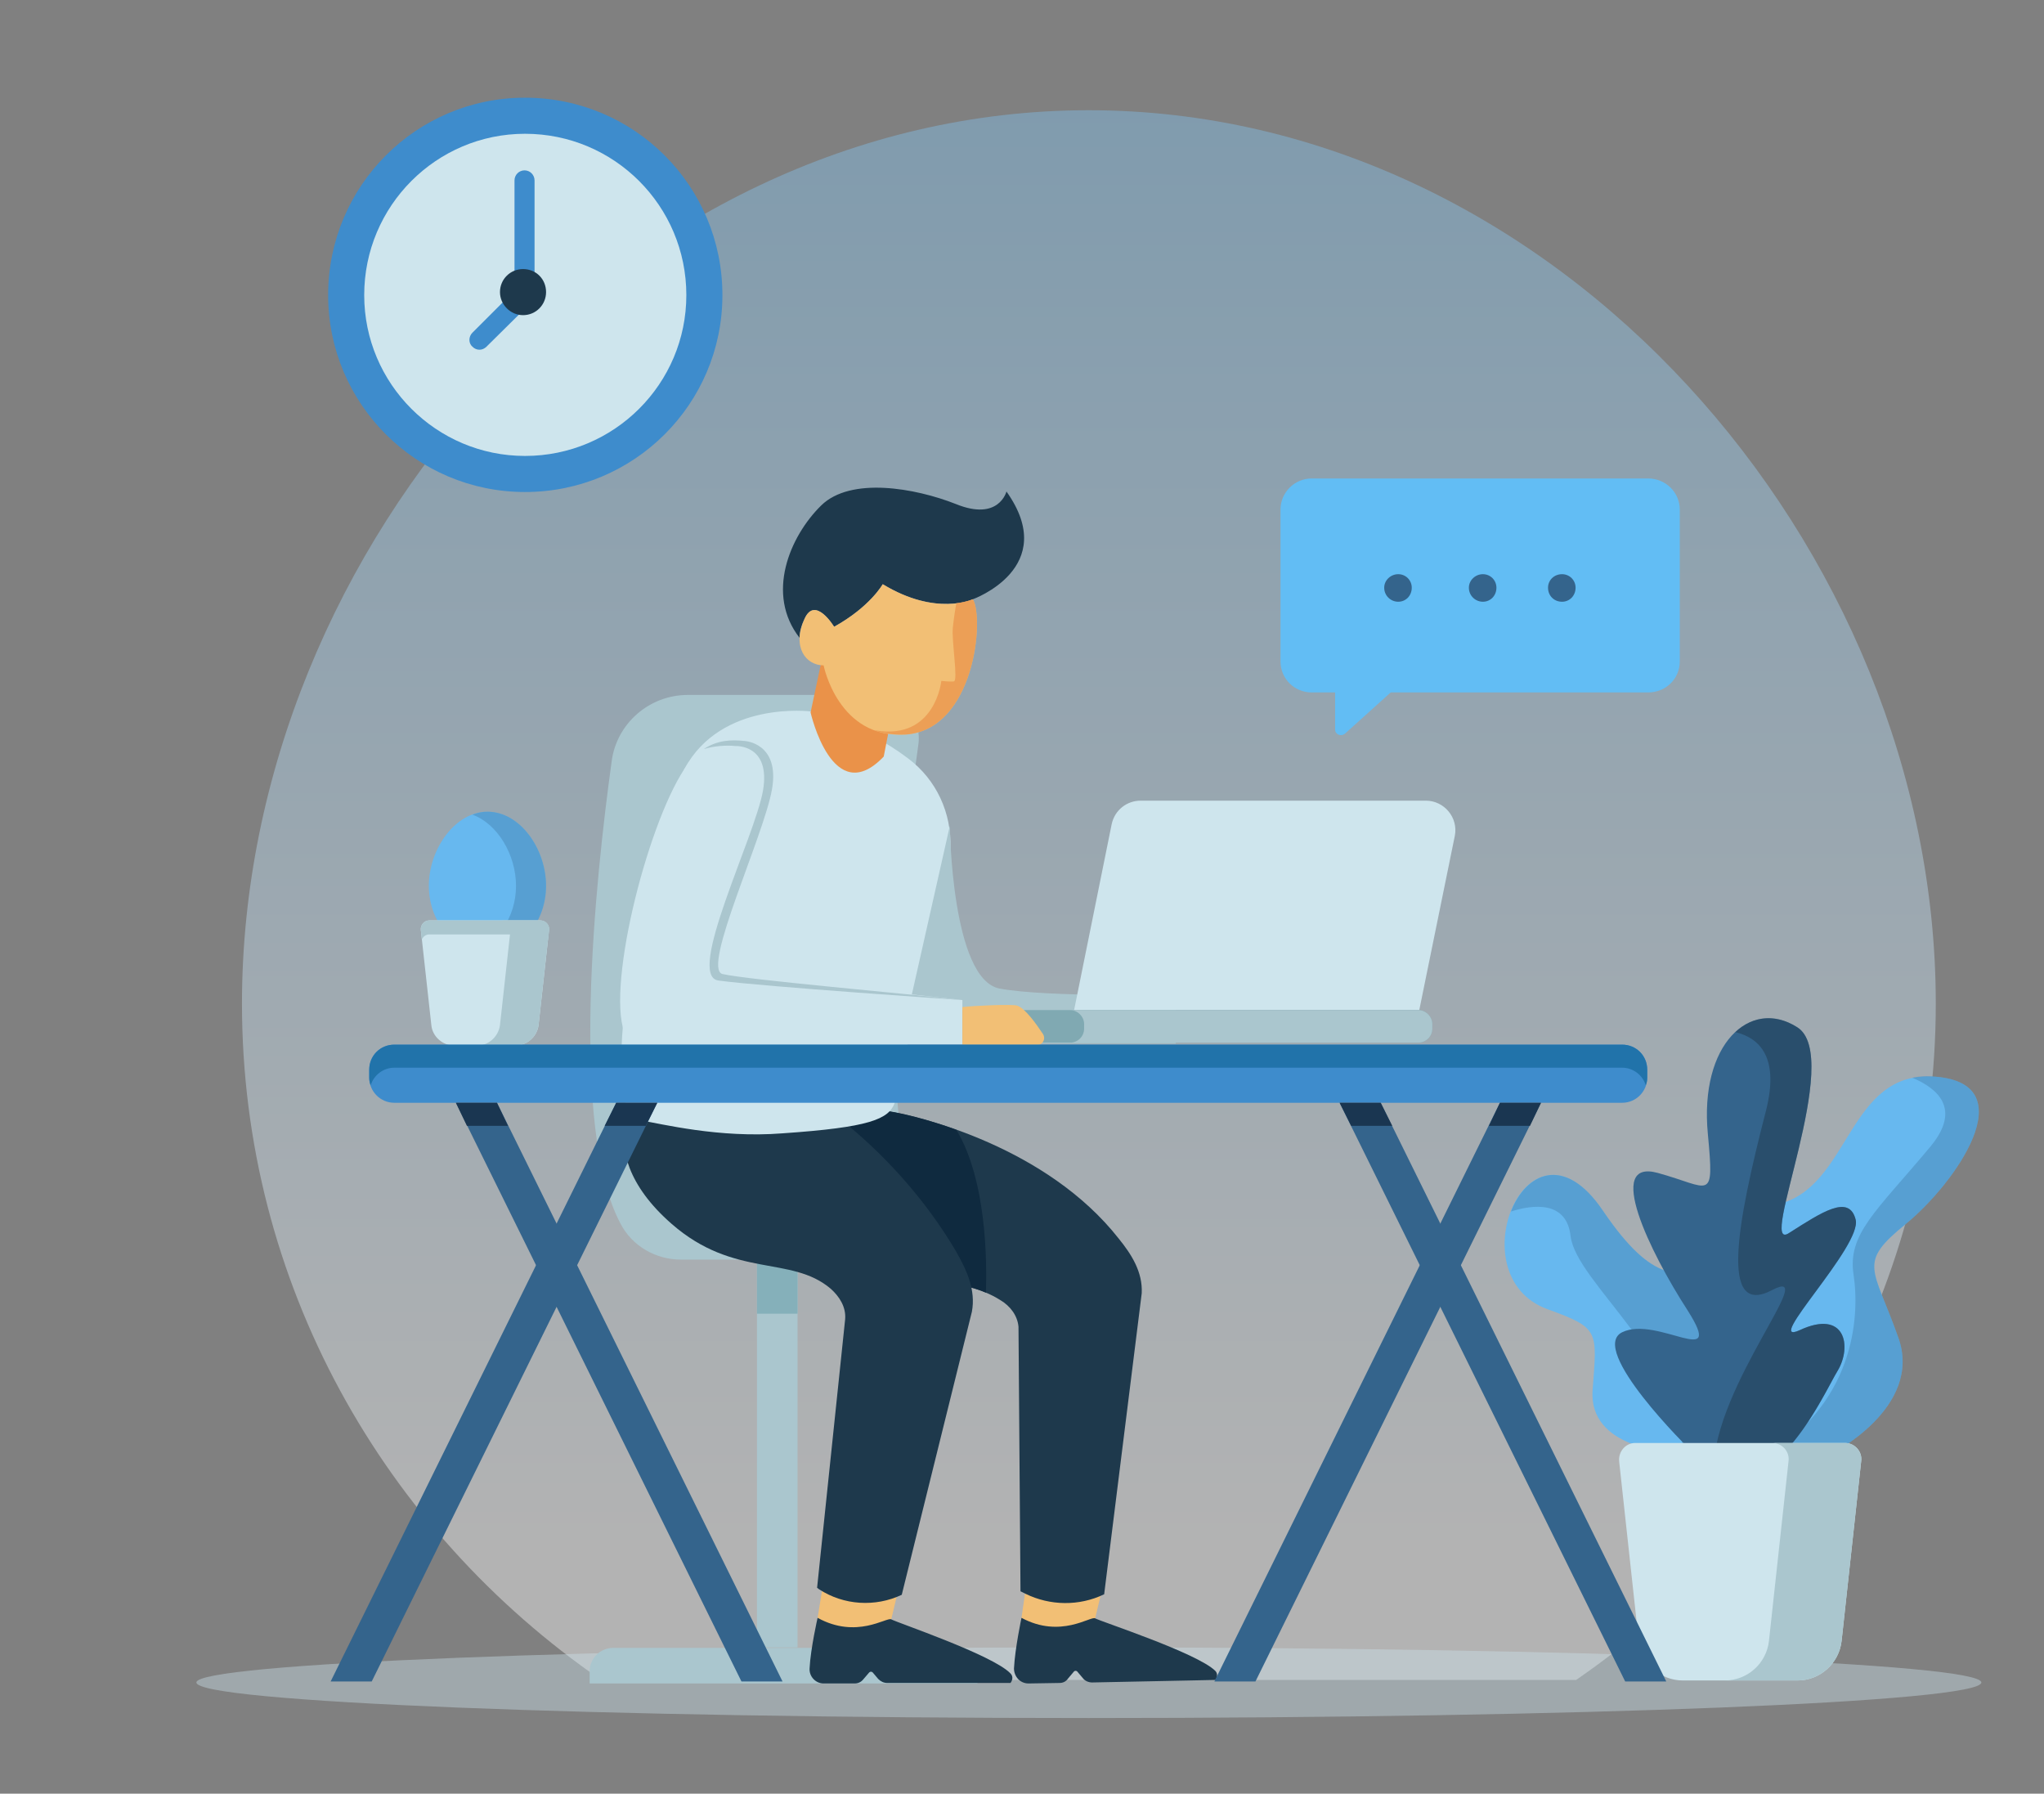 <svg version="1.2" xmlns="http://www.w3.org/2000/svg" viewBox="0 0 408 358" width="408" height="358">
	<rect x="0" y="0" width="408" height="358" fill="#808080" stroke="none"/>
	<title>2219374-ai</title>
	<defs>
		<linearGradient id="g1" x2="1" gradientUnits="userSpaceOnUse" gradientTransform="matrix(0,-348,375.517,0,72.147,311.333)">
			<stop offset="0" stop-color="#ffffff"/>
			<stop offset="1" stop-color="#67b8ef"/>
		</linearGradient>
	</defs>
	<style>
		.s0 { opacity: .4;fill: url(#g1) } 
		.s1 { opacity: .4;fill: #cee5ed } 
		.s2 { fill: #aac6ce } 
		.s3 { fill: #85b0ba } 
		.s4 { fill: #3e8ccc } 
		.s5 { fill: #cee5ed } 
		.s6 { fill: none;stroke: #3e8ccc;stroke-miterlimit:10;stroke-width: 2 } 
		.s7 { fill: #1e394c } 
		.s8 { fill: #62bdf4 } 
		.s9 { fill: #34648c } 
		.s10 { fill: #67b8ef } 
		.s11 { opacity: .3;fill: #34648c } 
		.s12 { fill: #f2bf75 } 
		.s13 { fill: #0f2a3f } 
		.s14 { fill: #ea9249 } 
		.s15 { fill: #80a9b2 } 
		.s16 { opacity: .7;fill: #ea9249 } 
		.s17 { opacity: .5;fill: #1e394c } 
		.s18 { fill: #2173aa } 
		.s19 { fill: #1a3651 } 
	</style>
	<g id="OBJECTS">
		<g id="&lt;Group&gt;">
			<g id="&lt;Group&gt;">
				<g id="&lt;Group&gt;">
					<g id="&lt;Group&gt;">
						<path id="&lt;Path&gt;" class="s0" d="m120 335.3h194.6c43.4-29.9 71.8-79.2 71.8-135 0-91.2-75.7-178.3-169.1-178.3-93.3 0-169 87.1-169 178.3 0 55.8 28.3 105.1 71.7 135z"/>
						<path id="&lt;Path&gt;" class="s1" d="m395.5 335.8c0-3.8-79.8-7-178.2-7-98.4 0-178.1 3.2-178.1 7 0 3.9 79.7 7.1 178.1 7.1 98.4 0 178.2-3.2 178.2-7.1z"/>
						<g id="&lt;Group&gt;">
							<path id="&lt;Path&gt;" class="s2" d="m159.2 328.8h-8.1v-77.5h8.1z"/>
							<path id="&lt;Path&gt;" class="s3" d="m159.2 262.2h-8.1v-10.9h8.1z"/>
							<path id="&lt;Path&gt;" class="s2" d="m190.4 328.9h-68c-2.6 0-4.7 2.1-4.7 4.7v2.4h77.4v-2.4c0-2.6-2.1-4.7-4.7-4.7z"/>
							<path id="&lt;Path&gt;" class="s2" d="m135.9 251.4h56.2c-20.4-7.3-12.5-76.5-8.8-102.7 0.8-5.3-3.3-10-8.6-10h-37.4c-7.7 0-14.2 5.7-15.2 13.2-3.3 23.9-8.5 73.2 1.8 92.4 2.3 4.4 7 7.1 12 7.1z"/>
						</g>
						<g id="&lt;Group&gt;">
							<path id="&lt;Path&gt;" class="s4" d="m144.2 58.9c0-21.8-17.6-39.4-39.4-39.4-21.7 0-39.3 17.6-39.3 39.4 0 21.7 17.6 39.3 39.3 39.3 21.8 0 39.4-17.6 39.4-39.3z"/>
							<path id="&lt;Path&gt;" class="s5" d="m137 58.9c0-17.8-14.4-32.2-32.2-32.2-17.7 0-32.1 14.4-32.1 32.2 0 17.7 14.4 32.1 32.1 32.1 17.8 0 32.2-14.4 32.2-32.1z"/>
							<path id="&lt;Path&gt;" class="s6" d=""/>
							<g id="&lt;Group&gt;">
								<g id="&lt;Group&gt;">
									<path id="&lt;Path&gt;" class="s4" d="m95.7 69.8c-0.5 0-1-0.2-1.4-0.6-0.8-0.7-0.8-2 0-2.8l8.4-8.4v-22c0-1.1 0.9-2 2-2 1.1 0 2 0.9 2 2v22.9c0 0.5-0.2 1-0.6 1.4l-9 8.9c-0.4 0.4-0.9 0.6-1.4 0.6z"/>
								</g>
								<path id="&lt;Path&gt;" class="s7" d="m109 58.3c0-2.6-2-4.6-4.6-4.6-2.5 0-4.6 2-4.6 4.6 0 2.5 2.1 4.6 4.6 4.6 2.6 0 4.6-2.1 4.6-4.6z"/>
							</g>
						</g>
						<g id="&lt;Group&gt;">
							<path id="&lt;Path&gt;" class="s8" d="m329 95.5h-67.2c-3.4 0-6.2 2.8-6.2 6.2v30.3c0 3.5 2.8 6.2 6.2 6.2h4.7v7.4c0 1 1.2 1.5 2 0.8l9.1-8.2h51.4c3.5 0 6.3-2.7 6.3-6.2v-30.3c0-3.4-2.8-6.2-6.3-6.2z"/>
							<g id="&lt;Group&gt;">
								<path id="&lt;Path&gt;" class="s9" d="m281.8 117.3c0 1.6-1.2 2.8-2.7 2.8-1.5 0-2.8-1.2-2.8-2.8 0-1.5 1.3-2.7 2.8-2.7 1.5 0 2.7 1.2 2.7 2.7z"/>
								<path id="&lt;Path&gt;" class="s9" d="m298.7 117.3c0 1.6-1.2 2.8-2.7 2.8-1.5 0-2.8-1.2-2.8-2.8 0-1.5 1.3-2.7 2.8-2.7 1.5 0 2.7 1.2 2.7 2.7z"/>
								<path id="&lt;Path&gt;" class="s9" d="m314.5 117.3c0 1.6-1.2 2.8-2.7 2.8-1.6 0-2.8-1.2-2.8-2.8 0-1.5 1.2-2.7 2.8-2.7 1.5 0 2.7 1.2 2.7 2.7z"/>
							</g>
						</g>
						<g id="&lt;Group&gt;">
							<g id="&lt;Group&gt;">
								<path id="&lt;Path&gt;" class="s10" d="m109 176.8c0-7.4-5.2-14.8-11.7-14.8-6.4 0-11.7 7.4-11.7 14.8 0 7.4 5.3 13.4 11.7 13.4 6.5 0 11.7-6 11.7-13.4z"/>
								<path id="&lt;Path&gt;" class="s11" d="m97.3 162c-1 0-2 0.2-3 0.6 5 1.8 8.7 8 8.7 14.2 0 6.3-3.7 11.5-8.7 13q1.5 0.4 3 0.5c6.5 0 11.7-6.1 11.7-13.5 0-7.4-5.2-14.8-11.7-14.8z"/>
							</g>
							<g id="&lt;Group&gt;">
								<path id="&lt;Path&gt;" class="s5" d="m84 185.6l2.1 19c0.2 2.3 2.3 4.1 4.6 4.1h12.1c2.4 0 4.4-1.8 4.7-4.1l2.1-19c0.1-1-0.7-1.9-1.8-1.9h-22.1c-1 0-1.8 0.9-1.7 1.9z"/>
								<path id="&lt;Path&gt;" class="s2" d="m85.7 186.5h22.1c0.7 0 1.3 0.4 1.6 1l0.2-1.9c0.1-1-0.7-1.9-1.8-1.9h-22.1c-1 0-1.8 0.9-1.7 1.9l0.2 1.9c0.3-0.6 0.8-1 1.5-1z"/>
								<path id="&lt;Path&gt;" class="s2" d="m107.8 183.7h-7.6c1 0 1.8 0.9 1.7 1.9l-2.1 19c-0.3 2.3-2.3 4.1-4.6 4.1h7.6c2.4 0 4.4-1.8 4.7-4.1l2.1-19c0.1-1-0.7-1.9-1.8-1.9z"/>
							</g>
						</g>
						<g id="&lt;Group&gt;">
							<g id="&lt;Group&gt;">
								<g id="&lt;Group&gt;">
									<path id="&lt;Path&gt;" class="s12" d="m204.7 317.4l-0.8 5.5 4.2 5.3 10.5-5.2 1.2-5-13.2-2z"/>
									<path id="&lt;Path&gt;" class="s7" d="m213.2 335l1.1-1.3c0.2-0.3 0.6-0.3 0.8 0l1.1 1.3c0.4 0.5 1.1 0.8 1.8 0.8l24.6-0.5c0.4-0.4 0.5-1.3 0-1.8-3.6-3.6-23-9.9-24-10.5-0.9-0.5-6.9 4.1-14.7-0.1 0 0-1.3 6.1-1.5 10.1 0 1.6 1.2 3 2.9 3l6.2-0.1c0.7 0 1.3-0.3 1.7-0.9z"/>
									<path id="&lt;Path&gt;" class="s7" d="m159.6 224.8c0 0-10.2 11.3 8.5 23.5 13.1 8.6 23.4 6 31.6 11.2 2 1.2 3.4 3.1 3.6 5.3l0.4 52.8 1 0.5c4.9 2.4 10.7 2.5 15.7 0.1l7.5-60.1c0.2-4.2-2-7.7-4.6-10.9-14.3-18.2-39.5-24.4-46-25.4-8.3-1.4-17.7 3-17.7 3z"/>
								</g>
								<g id="&lt;Group&gt;">
									<path id="&lt;Path&gt;" class="s12" d="m164.1 317.4l-0.9 5.5 4.1 5.4 10.6-5.1 1.2-5-13.1-2.1z"/>
									<path id="&lt;Path&gt;" class="s7" d="m172.3 335.2l1.2-1.4c0.2-0.2 0.5-0.2 0.7 0l1.1 1.3c0.5 0.5 1.1 0.8 1.8 0.8h24.6c0.4-0.5 0.6-1.3 0-1.9-3.5-3.7-22.8-10.2-23.8-10.8-0.9-0.5-6.9 4-14.7-0.3 0 0-1.4 6.1-1.6 10.1-0.1 1.6 1.2 3 2.8 3h6.2c0.7 0 1.3-0.3 1.7-0.8z"/>
									<path id="&lt;Path&gt;" class="s7" d="m128.6 215c0 0-12.4 13.7 5.5 29.3 12.5 10.9 23.8 6.2 31.7 12.9 1.8 1.6 3.1 3.7 2.9 6.1l-5.6 53.6 0.4 0.3c4.9 3.2 11.2 3.6 16.5 1.1l14-56.5c0.8-4.3-1-8.3-3.2-12.1-12.4-21.1-31.9-33.8-38.5-35.8-8.6-2.6-23.7 1.1-23.7 1.1z"/>
								</g>
								<path id="&lt;Path&gt;" class="s13" d="m196.8 258q-1.4-0.6-2.9-1c-0.5-2.5-1.8-5-3.1-7.3-6.2-10.5-14.1-18.9-21.3-24.9 4.5-0.8 6.8-1.7 8-3 2.5 0.4 7.4 1.5 13.4 3.7 6.1 10.1 6.1 26.6 5.9 32.5z"/>
							</g>
							<path id="&lt;Path&gt;" class="s5" d="m161.9 142c0 0-17.9-2.3-25.3 11.5-7.4 13.9-18.5 68.4-8.8 70.1 4.3 0.7 15.7 3.6 28.4 2.6 17.4-1.2 21.2-2.8 22.4-6.1l11.1-50.8c0.3-7-2.8-13.7-8.4-17.9-8.9-6.8-19.4-9.4-19.4-9.4z"/>
							<path id="&lt;Path&gt;" class="s2" d="m189.6 164.8c0 0 0.3 30.6 9.9 32.5 9.6 1.8 35.2 1.2 35.2 1.2v9.8h-54.9z"/>
							<path id="&lt;Path&gt;" class="s14" d="m176.4 151l2.1-10.8-14-10.7-2.7 12.7c0 0 4.4 19.5 14.6 8.8z"/>
							<path id="&lt;Path&gt;" class="s7" d="m194.2 119.6c0 0-7.3 3.5-18-3 0 0-2.5 4.5-9.7 8.5 0 0-3.8-6.3-5.9-1.6-0.7 1.4-1 2.7-1 3.8-6.8-8.7-2-20.2 4.3-26.4 5.9-5.8 18.8-3.5 26.9-0.3 8.6 3.5 10.1-2.5 10.1-2.5 10.8 15.2-6.7 21.5-6.7 21.5z"/>
							<path id="&lt;Path&gt;" class="s12" d="m166.5 125.1c0 0-3.8-6.3-5.9-1.6-2.6 5.7 0.3 9.3 3.8 9.3 0 0 2.9 14.8 16.5 13.8 13.6-1.1 15.6-23 13.3-27 0 0-7.3 3.5-18-3 0 0-2.5 4.5-9.7 8.5z"/>
							<g id="&lt;Group&gt;">
								<path id="&lt;Path&gt;" class="s5" d="m284.6 159.8h-56.9c-2.8 0-5.2 1.9-5.8 4.7l-7.5 37.1h68.9l7.1-34.8c0.7-3.6-2.1-7-5.8-7z"/>
								<path id="&lt;Path&gt;" class="s15" d="m283.1 201.6h-94.1c-1.5 0-2.8 1.3-2.8 2.8v0.9c0 1.6 1.3 2.8 2.8 2.8h94.1c1.5 0 2.8-1.2 2.8-2.8v-0.9c0-1.5-1.3-2.8-2.8-2.8z"/>
								<path id="&lt;Path&gt;" class="s2" d="m283.1 201.6h-69.5c1.5 0 2.8 1.3 2.8 2.8v0.9c0 1.6-1.3 2.8-2.8 2.8h69.5c1.5 0 2.8-1.2 2.8-2.8v-0.9c0-1.5-1.3-2.8-2.8-2.8z"/>
							</g>
							<path id="&lt;Path&gt;" class="s5" d="m192.1 199.6c-11.1-1.3-42.2-4.5-47.5-5-6.7-0.7 7.9-27.8 9.5-37.1 1.6-9.2-5.4-9.6-5.4-9.6-4-0.5-8.4 0-12.1 5.6-7.6 11.5-16 45.1-11.6 53.4 0.6 1 1.6 1.6 2.7 1.6h64.4z"/>
							<path id="&lt;Path&gt;" class="s2" d="m192.1 199.6c0 0-40-2.7-48.7-3.9-6.6-0.9 7.3-28.7 8.9-37.9 1.6-9.3-5.5-8.9-5.5-8.9-1.8-0.2-4.4 0-6.3 0.6 2.7-1.8 5.5-1.9 8.2-1.6 0 0 7 0.4 5.4 9.6-1.6 9.3-14.1 35.8-9.9 36.9 5.2 1.2 36.8 3.9 47.9 5.2z"/>
							<path id="&lt;Path&gt;" class="s12" d="m192.1 208.6h14.9c1.1 0 1.8-1.2 1.2-2.2-1.4-2.1-3.6-5.2-5.2-5.7-1-0.3-8.3 0-10.9 0.3z"/>
							<path id="&lt;Path&gt;" class="s16" d="m194.2 119.6c0 0-1.2 0.5-3.3 0.8-0.2 1-0.5 2.9-0.7 4.8-0.3 2.6 1.1 10.7 0.2 10.8-0.8 0.1-2.5-0.1-2.5-0.1 0 0-1.2 11.8-13 9.9q-0.1 0-0.3 0c1.8 0.6 3.9 0.9 6.3 0.8 13.6-1.1 15.6-23 13.3-27z"/>
						</g>
						<g id="&lt;Group&gt;">
							<g id="&lt;Group&gt;">
								<path id="&lt;Path&gt;" class="s10" d="m365.3 290.3c0 0 18.7-9.3 13.6-23.4-5-14.1-8.2-14.7 1.5-22.6 9.8-8 23.9-27.9 6-29.4-17.8-1.5-16.9 22.2-31.7 25.5-14.9 3.3-23 65.3 10.6 49.9z"/>
								<path id="&lt;Path&gt;" class="s11" d="m350.6 291.7c3.6 1.6 8.4 1.5 14.7-1.4 0 0 18.7-9.3 13.6-23.4-5-14.1-8.2-14.7 1.5-22.6 9.8-8 23.9-27.9 6-29.4-1.7-0.2-3.3-0.1-4.7 0.2 5 2.1 10 6.2 3.5 13.9-10.7 12.8-16.5 17.3-15.2 25.5 1.2 8 0.5 26.3-19.4 37.2z"/>
							</g>
							<g id="&lt;Group&gt;">
								<path id="&lt;Path&gt;" class="s10" d="m333.5 289.8c0 0-16.5-0.6-15.6-12.4 0.9-11.9 1.4-12.3-9-16.1-18.3-6.6-3.8-41.7 11.1-19.6 10.4 15.3 14.9 11.9 21.6 13.1 6.8 1.2 21.5 40.3-8.1 35z"/>
								<path id="&lt;Path&gt;" class="s11" d="m341.6 254.8c-6.7-1.2-11.2 2.2-21.6-13.1-7.8-11.6-15.5-7.4-18.4 0.1 4.4-1.4 11.1-2.2 11.9 4.9 1.1 9.3 22.8 24.5 22.3 43.5q0.4 0 0.9 0c3.1-8.3 7.3-19.1 10.8-28.3-1.9-3.9-4.1-6.8-5.9-7.1z"/>
							</g>
							<g id="&lt;Group&gt;">
								<path id="&lt;Path&gt;" class="s9" d="m337.3 289.3c0 0-20.4-20-13.5-23.4 7-3.4 20.7 7.7 13.1-4.3-7.7-11.9-16.6-30.4-6-27.5 10.6 2.9 11.3 6.1 10-7.8-1.7-17.9 8.4-27.2 17.8-21.3 9.5 5.8-8.1 45.4-1.6 41.1 6.6-4.2 12-7.8 13.3-2.7 1.4 5.2-18.7 25.5-11.2 22.1 9.2-4.3 10.5 3.3 7.6 8.1-2.9 4.7-15.1 32.8-29.5 15.7z"/>
								<path id="&lt;Path&gt;" class="s17" d="m366.8 273.6c2.9-4.8 1.6-12.4-7.6-8.1-7.5 3.4 12.6-16.9 11.2-22.1-1.3-5.1-6.7-1.5-13.3 2.7-6.5 4.3 11.1-35.3 1.6-41.1-4.4-2.8-8.9-2.2-12.3 1 4.9 1.2 8.8 5.1 6.1 15.7-5.8 22.5-9.3 41.3 1.2 35.8 9.9-5.2-11.4 18.7-11.7 35.9 12.3 7 22.2-15.6 24.8-19.8z"/>
							</g>
							<g id="&lt;Group&gt;">
								<path id="&lt;Path&gt;" class="s5" d="m323.2 291.7l3.9 35.8c0.5 4.5 4.3 7.9 8.8 7.9h22.9c4.5 0 8.3-3.4 8.8-7.9l3.9-35.8c0.3-2-1.3-3.7-3.2-3.7h-41.9c-1.9 0-3.4 1.7-3.2 3.7z"/>
								<path id="&lt;Path&gt;" class="s2" d="m368.3 288h-14.5c1.9 0 3.5 1.7 3.2 3.7l-3.9 35.8c-0.5 4.5-4.3 7.9-8.8 7.9h14.5c4.5 0 8.3-3.4 8.8-7.9l3.9-35.8c0.3-2-1.3-3.7-3.2-3.7z"/>
							</g>
						</g>
						<g id="&lt;Group&gt;">
							<g id="&lt;Group&gt;">
								<path id="&lt;Path&gt;" class="s4" d="m323.8 208.5h-245.1c-2.8 0-5 2.2-5 5v1.6c0 2.7 2.2 5 5 5h245.1c2.8 0 5-2.3 5-5v-1.6c0-2.8-2.2-5-5-5z"/>
								<path id="&lt;Path&gt;" class="s18" d="m323.8 208.5h-245.1c-2.8 0-5 2.2-5 5v1.6q0 0.8 0.3 1.5c0.6-2 2.5-3.5 4.7-3.5h245.1c2.2 0 4.1 1.5 4.7 3.5q0.3-0.7 0.3-1.5v-1.6c0-2.8-2.2-5-5-5z"/>
							</g>
							<g id="&lt;Group&gt;">
								<g id="&lt;Group&gt;">
									<g id="&lt;Group&gt;">
										<path id="&lt;Path&gt;" class="s9" d="m156.2 335.6h-8.2l-57-115.5h8.2z"/>
									</g>
								</g>
								<g id="&lt;Group&gt;">
									<g id="&lt;Group&gt;">
										<path id="&lt;Path&gt;" class="s9" d="m66 335.6h8.2l57-115.5h-8.2z"/>
									</g>
								</g>
								<g id="&lt;Group&gt;">
									<g id="&lt;Group&gt;">
										<path id="&lt;Path&gt;" class="s9" d="m332.6 335.6h-8.2l-57-115.5h8.2z"/>
									</g>
								</g>
								<g id="&lt;Group&gt;">
									<g id="&lt;Group&gt;">
										<path id="&lt;Path&gt;" class="s9" d="m242.4 335.6h8.2l57-115.5h-8.2z"/>
									</g>
								</g>
								<g id="&lt;Group&gt;">
									<g id="&lt;Group&gt;">
										<path id="&lt;Path&gt;" class="s19" d="m101.4 224.7l-2.2-4.6h-8.2l2.2 4.6z"/>
									</g>
								</g>
								<g id="&lt;Group&gt;">
									<g id="&lt;Group&gt;">
										<path id="&lt;Path&gt;" class="s19" d="m128.9 224.7l2.3-4.6h-8.2l-2.3 4.6z"/>
									</g>
								</g>
								<g id="&lt;Group&gt;">
									<g id="&lt;Group&gt;">
										<path id="&lt;Path&gt;" class="s19" d="m277.9 224.7l-2.3-4.6h-8.2l2.3 4.6z"/>
									</g>
								</g>
								<g id="&lt;Group&gt;">
									<g id="&lt;Group&gt;">
										<path id="&lt;Path&gt;" class="s19" d="m305.4 224.7l2.2-4.6h-8.2l-2.2 4.6z"/>
									</g>
								</g>
							</g>
						</g>
					</g>
				</g>
			</g>
		</g>
	</g>
</svg>